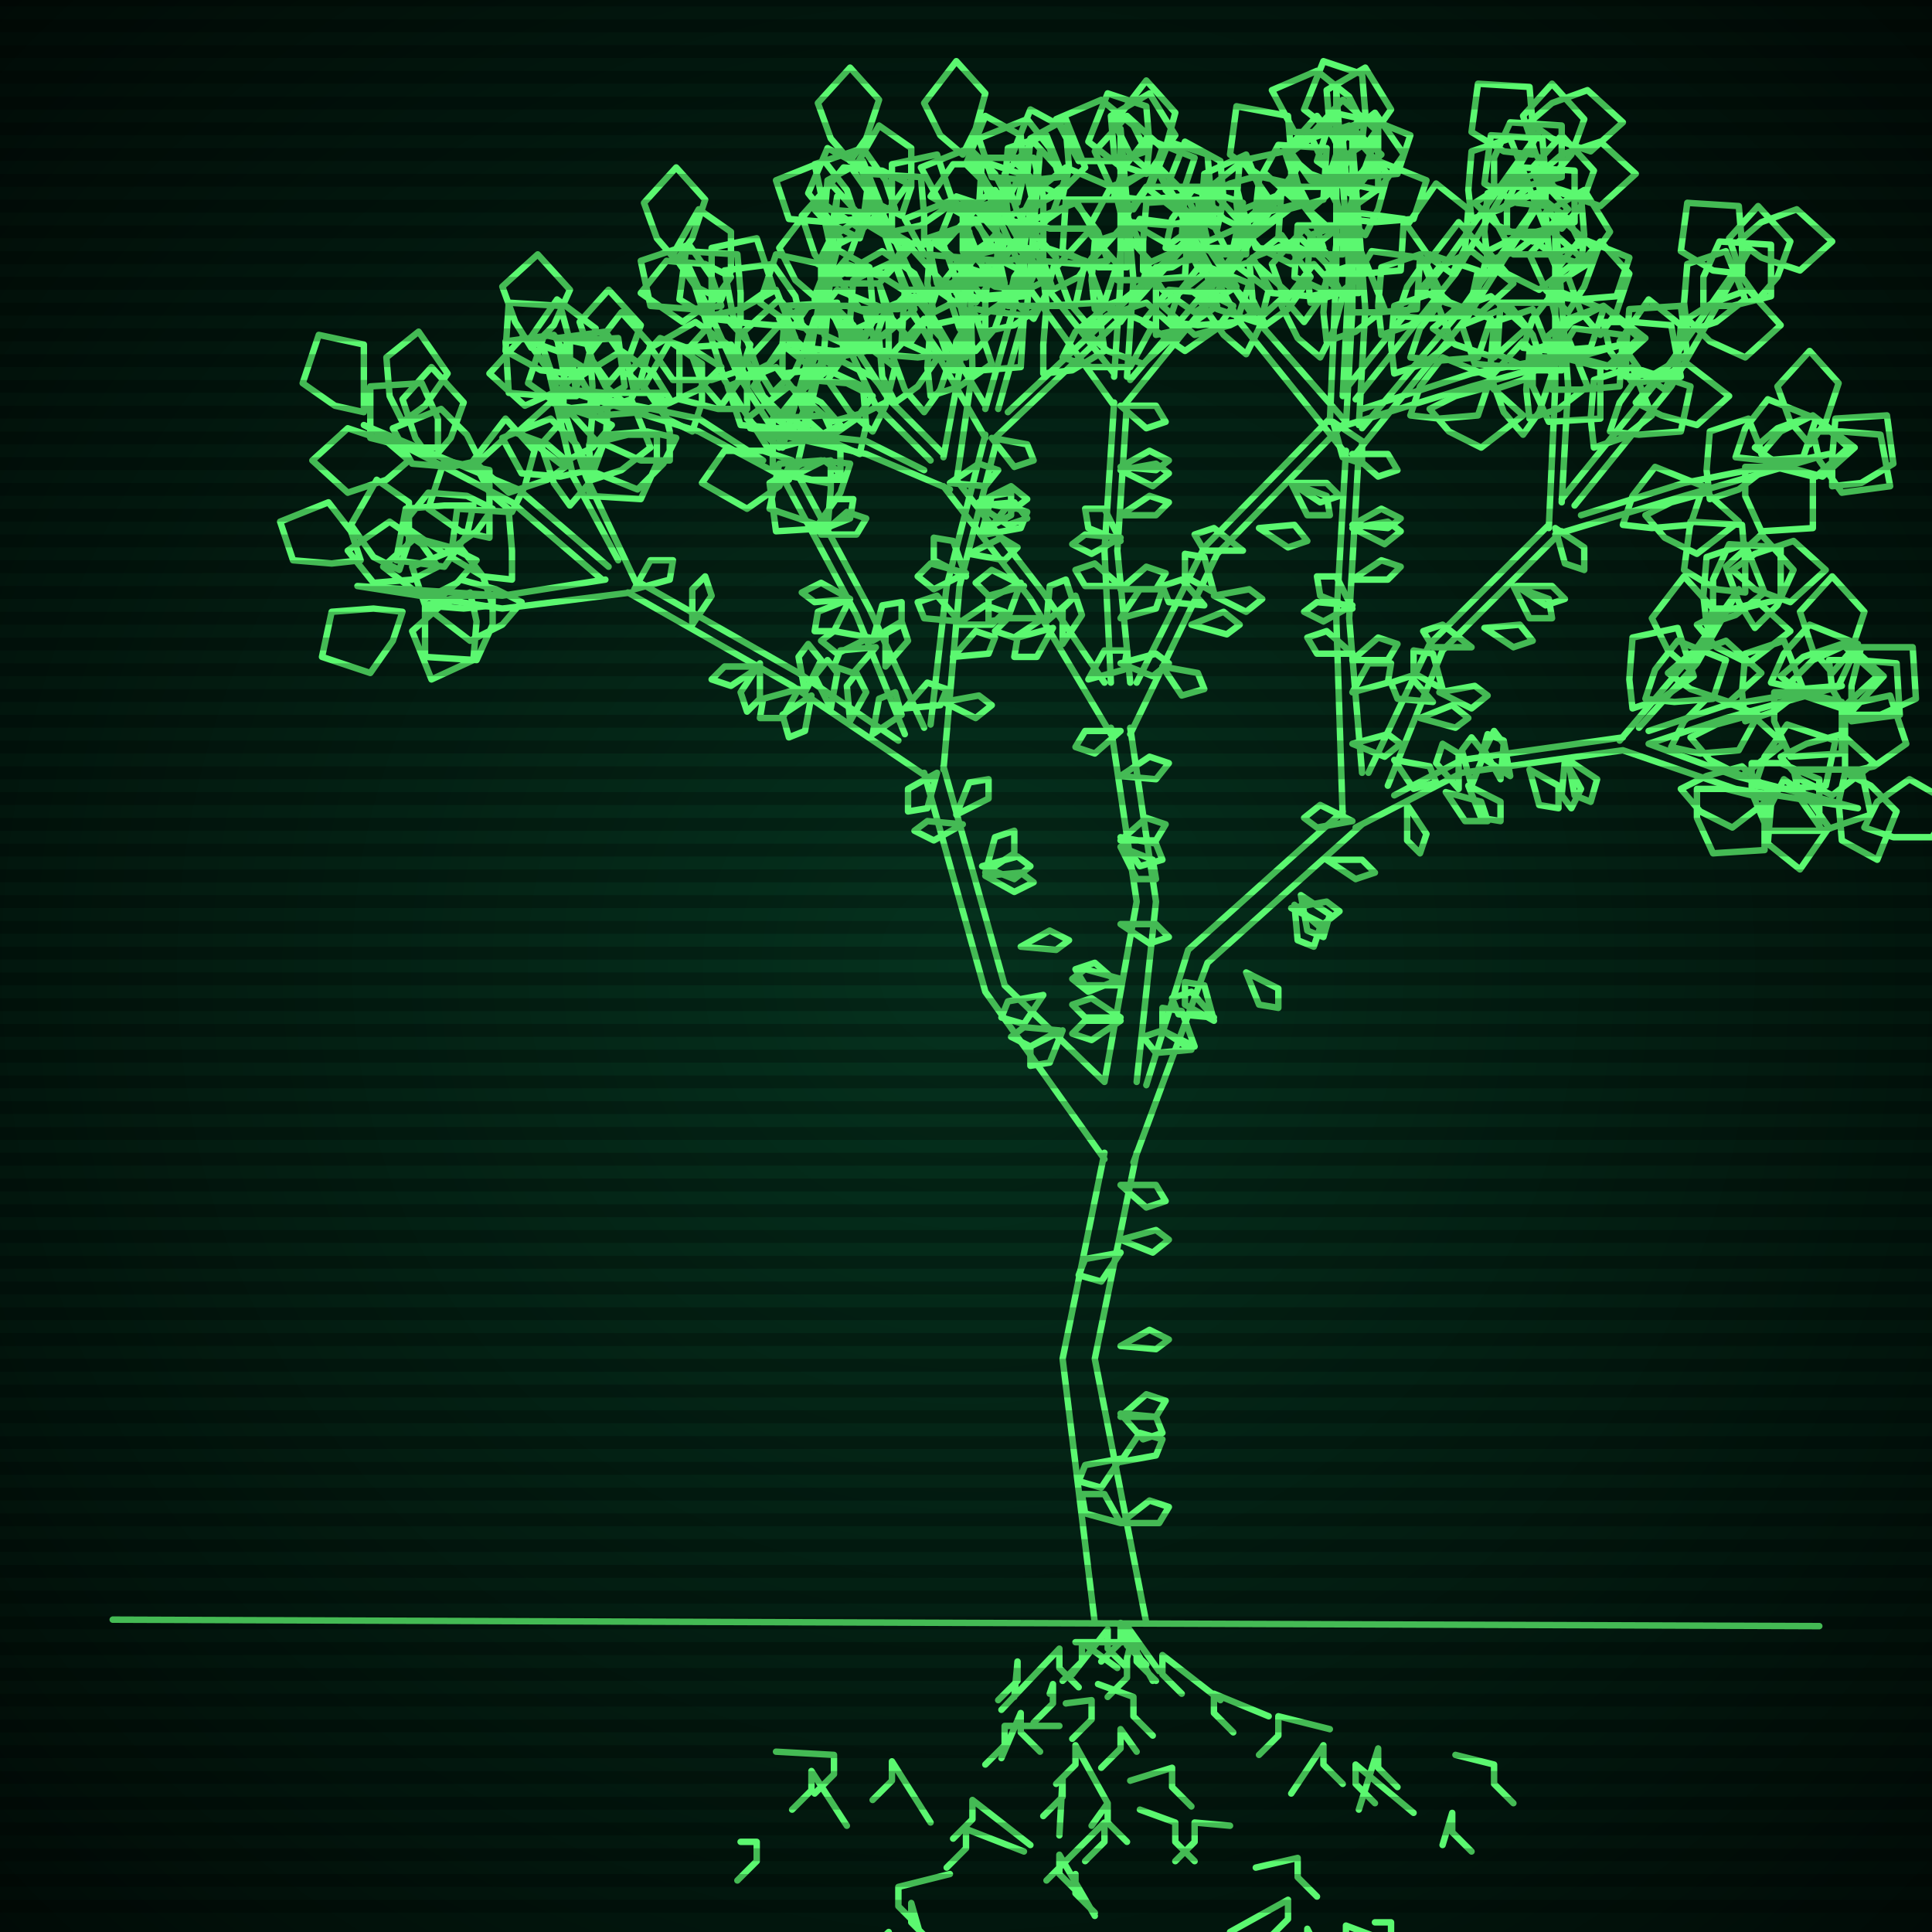 <svg xmlns="http://www.w3.org/2000/svg"
             width="600" height="600"
            >
    
            <style>
                @keyframes glow {0 % {opacity: 0.6;}
                3% {opacity: 0.9;} 30% {opacity: 0.6} 70% {opacity: 0.9}}
    
                .flicker {
                animation: glow 3s linear infinite alternate;
                animation-duration: 1.8s;
                animation-delay: 2.2s;
            }
    
    
            </style>
    
            <defs>
                <radialGradient id="screenGradient"
                                r="100%"
                >
                    <stop offset="0%" stop-color="#05321e"/>
                    <stop offset="90%" stop-color="black"/>
    
                </radialGradient>
            </defs>
    
            <rect
                fill="black"
                width="600" height="600"/>
    
            <rect
                className="flicker"
                fill="url(#screenGradient)"
                width="600" height="600"/>
    
    
            <path
                id="ground-path"
                className="flicker"
                style="fill: none;stroke: #5bf870;stroke-width:2px;stroke-linecap:round;stroke-linejoin:round;stroke-miterlimit:4;stroke-dasharray:none"
                d="M 35 503 L 565 505 "
            />
            <path
                id="branch-path"
                className="flicker"
                style="fill: none;stroke: #5bf870;stroke-width:2px;stroke-linecap:round;stroke-linejoin:round;stroke-miterlimit:4;stroke-dasharray:none"
                d="M 340 504 L 330 422 L 343 358 M 353 358 L 340 422 L 356 504 M 343 360 L 306 308 L 287 240 M 293 238 L 312 306 L 343 336 M 289 242 L 246 213 L 195 184 M 197 180 L 248 209 L 279 230 M 196 184 L 156 189 L 111 182 L 156 185 L 188 180 M 187 180 L 159 156 L 113 132 L 161 152 L 189 176 M 192 174 L 178 148 L 169 109 L 182 148 L 198 182 M 281 228 L 266 191 L 243 148 M 247 146 L 270 189 L 287 226 M 245 149 L 217 134 L 178 122 L 217 130 L 237 143 M 239 140 L 225 118 L 214 83 L 229 116 L 243 138 M 243 139 L 252 108 L 260 61 L 256 108 L 247 147 M 289 225 L 294 182 L 306 135 M 310 135 L 298 182 L 293 239 M 306 136 L 283 96 L 267 51 L 287 94 L 306 126 M 306 127 L 315 95 L 323 47 L 319 95 L 310 127 M 313 128 L 346 97 L 378 65 L 348 99 L 309 136 M 343 336 L 353 280 L 345 226 M 351 226 L 359 280 L 353 336 M 345 228 L 320 186 L 293 151 M 297 149 L 324 184 L 343 212 M 295 152 L 269 141 L 233 133 L 269 137 L 287 146 M 289 143 L 272 126 L 258 96 L 276 124 L 293 141 M 293 142 L 298 115 L 301 72 L 302 115 L 297 150 M 345 212 L 343 171 L 346 125 M 350 125 L 347 171 L 351 212 M 346 126 L 320 90 L 302 49 L 324 88 L 346 116 M 346 117 L 348 87 L 348 40 L 352 87 L 350 117 M 351 118 L 378 86 L 403 52 L 380 88 L 349 126 M 353 212 L 374 170 L 413 130 M 417 132 L 378 172 L 351 228 M 413 131 L 415 84 L 415 28 L 419 84 L 417 123 M 417 122 L 448 83 L 478 41 L 452 85 L 421 124 M 423 127 L 457 116 L 504 107 L 457 120 L 415 133 M 356 337 L 369 295 L 417 252 M 423 256 L 375 299 L 352 361 M 417 254 L 415 192 L 418 140 M 422 140 L 419 192 L 423 240 M 418 141 L 385 100 L 360 54 L 389 98 L 418 131 M 418 132 L 420 96 L 420 44 L 424 96 L 422 132 M 423 133 L 454 96 L 482 57 L 456 98 L 421 141 M 425 240 L 444 200 L 481 163 M 485 165 L 448 202 L 431 244 M 481 164 L 483 120 L 483 67 L 487 120 L 485 156 M 485 155 L 515 118 L 543 78 L 519 120 L 489 157 M 491 160 L 523 150 L 568 141 L 523 154 L 483 166 M 433 247 L 454 236 L 504 229 M 504 233 L 454 240 L 421 257 M 503 230 L 525 204 L 540 183 L 527 206 L 509 226 M 512 227 L 536 219 L 572 213 L 536 223 L 512 231 M 512 231 L 539 241 L 577 251 L 539 245 L 504 233 "
            />
            <path
                id="leaf-path"
                className="flicker"
                style="fill: none;stroke: #5bf870;stroke-width:2px;stroke-linecap:round;stroke-linejoin:round;stroke-miterlimit:4;stroke-dasharray:none"
                d="M 348 439 L 359 440 L 361 445 L 355 447 L 348 439 M 348 385 L 359 382 L 363 385 L 358 389 L 348 385 M 348 418 L 357 413 L 363 416 L 359 419 L 348 418 M 348 440 L 356 433 L 362 435 L 359 440 L 348 440 M 348 454 L 354 445 L 361 447 L 359 452 L 348 454 M 348 473 L 357 466 L 363 468 L 360 473 L 348 473 M 348 453 L 342 462 L 335 460 L 337 455 L 348 453 M 348 473 L 337 470 L 336 464 L 343 464 L 348 473 M 348 368 L 359 368 L 362 373 L 356 375 L 348 368 M 348 389 L 342 398 L 335 396 L 337 391 L 348 389 M 299 256 L 290 261 L 284 258 L 288 255 L 299 256 M 306 272 L 317 271 L 321 274 L 315 277 L 306 272 M 291 240 L 288 251 L 282 252 L 282 245 L 291 240 M 329 320 L 320 325 L 314 322 L 318 319 L 329 320 M 305 269 L 316 266 L 320 269 L 315 273 L 305 269 M 297 253 L 301 243 L 307 242 L 307 248 L 297 253 M 324 309 L 318 318 L 311 316 L 313 311 L 324 309 M 317 294 L 326 289 L 332 292 L 328 295 L 317 294 M 306 271 L 309 260 L 315 258 L 315 265 L 306 271 M 330 320 L 326 330 L 320 331 L 320 325 L 330 320 M 264 224 L 263 213 L 266 209 L 269 215 L 264 224 M 252 216 L 250 227 L 245 229 L 243 222 L 252 216 M 236 207 L 227 213 L 221 211 L 225 207 L 236 207 M 197 183 L 202 174 L 209 174 L 208 180 L 197 183 M 215 194 L 215 183 L 219 179 L 221 185 L 215 194 M 250 215 L 248 204 L 251 200 L 255 205 L 250 215 M 258 220 L 253 210 L 257 205 L 260 209 L 258 220 M 271 228 L 273 217 L 278 215 L 280 222 L 271 228 M 236 206 L 236 217 L 232 221 L 230 215 L 236 206 M 248 214 L 243 223 L 236 223 L 237 217 L 248 214 M 162 187 L 156 194 L 146 199 L 133 189 L 143 180 L 154 183 L 162 187 M 124 177 L 116 173 L 109 163 L 117 149 L 127 156 L 127 168 L 124 177 M 112 174 L 103 175 L 91 174 L 87 162 L 102 156 L 109 165 L 112 174 M 146 184 L 148 193 L 147 205 L 134 211 L 128 196 L 137 188 L 146 184 M 159 180 L 150 179 L 140 173 L 142 158 L 158 159 L 159 171 L 159 180 M 136 176 L 128 180 L 116 181 L 108 171 L 121 162 L 131 169 L 136 176 M 153 188 L 144 189 L 132 188 L 128 176 L 143 170 L 150 179 L 153 188 M 153 185 L 153 194 L 148 205 L 132 204 L 132 188 L 144 185 L 153 185 M 148 174 L 142 181 L 132 186 L 119 176 L 129 167 L 140 170 L 148 174 M 125 190 L 122 199 L 115 209 L 100 204 L 103 190 L 116 189 L 125 190 M 125 131 L 121 123 L 120 111 L 130 103 L 139 116 L 132 126 L 125 131 M 113 128 L 104 126 L 94 119 L 99 104 L 113 107 L 113 119 L 113 128 M 147 157 L 145 166 L 138 176 L 123 174 L 126 158 L 138 157 L 147 157 M 159 159 L 152 153 L 147 143 L 157 130 L 166 140 L 163 151 L 159 159 M 136 139 L 127 139 L 115 136 L 115 120 L 131 119 L 136 130 L 136 139 M 152 167 L 143 165 L 133 158 L 138 143 L 152 146 L 152 158 L 152 167 M 153 158 L 148 165 L 138 172 L 125 163 L 133 153 L 145 154 L 153 158 M 149 143 L 140 145 L 128 144 L 122 133 L 137 127 L 145 135 L 149 143 M 127 143 L 120 149 L 108 153 L 97 143 L 108 133 L 120 137 L 127 143 M 134 143 L 129 136 L 125 124 L 134 114 L 144 125 L 140 136 L 134 143 M 165 108 L 160 100 L 156 89 L 167 79 L 177 90 L 172 101 L 165 108 M 177 144 L 170 149 L 158 153 L 148 144 L 159 134 L 170 138 L 177 144 M 184 149 L 183 140 L 184 128 L 196 124 L 202 139 L 193 146 L 184 149 M 178 122 L 171 116 L 164 106 L 173 93 L 185 102 L 182 114 L 178 122 M 177 157 L 172 150 L 168 138 L 177 128 L 187 139 L 183 150 L 177 157 M 183 146 L 174 148 L 162 147 L 156 136 L 171 130 L 179 138 L 183 146 M 183 129 L 174 126 L 164 119 L 169 104 L 183 107 L 184 120 L 183 129 M 179 123 L 170 123 L 158 122 L 157 106 L 172 104 L 178 114 L 179 123 M 175 127 L 175 118 L 176 106 L 192 105 L 194 120 L 184 126 L 175 127 M 181 114 L 174 121 L 163 126 L 152 116 L 162 105 L 173 109 L 181 114 M 272 201 L 265 209 L 259 207 L 261 202 L 272 201 M 264 186 L 253 187 L 249 184 L 255 181 L 264 186 M 246 148 L 256 143 L 261 147 L 257 150 L 246 148 M 254 165 L 259 155 L 265 155 L 264 161 L 254 165 M 271 199 L 274 188 L 280 187 L 280 194 L 271 199 M 275 207 L 275 196 L 280 193 L 282 199 L 275 207 M 281 220 L 288 212 L 294 214 L 292 219 L 281 220 M 264 186 L 259 196 L 253 196 L 254 190 L 264 186 M 270 198 L 260 203 L 255 199 L 259 196 L 270 198 M 255 166 L 263 159 L 269 161 L 266 166 L 255 166 M 189 119 L 184 112 L 180 100 L 189 90 L 199 101 L 195 112 L 189 119 M 177 116 L 168 115 L 157 109 L 158 94 L 174 95 L 177 106 L 177 116 M 204 135 L 204 144 L 199 155 L 183 154 L 183 138 L 195 135 L 204 135 M 215 134 L 207 130 L 200 120 L 208 106 L 218 113 L 218 125 L 215 134 M 197 122 L 188 122 L 176 121 L 173 105 L 188 103 L 195 113 L 197 122 M 208 143 L 199 143 L 188 138 L 189 122 L 205 122 L 208 134 L 208 143 M 210 136 L 206 144 L 198 152 L 183 146 L 189 135 L 201 134 L 210 136 M 208 124 L 199 128 L 187 129 L 180 117 L 193 109 L 203 116 L 208 124 M 190 132 L 184 139 L 174 144 L 161 134 L 171 125 L 182 128 L 190 132 M 195 126 L 188 120 L 183 110 L 193 97 L 202 107 L 199 118 L 195 126 M 210 81 L 204 74 L 200 63 L 210 52 L 219 62 L 215 74 L 210 81 M 224 114 L 217 121 L 206 126 L 195 116 L 205 105 L 216 109 L 224 114 M 231 117 L 229 108 L 230 96 L 241 90 L 247 105 L 239 113 L 231 117 M 224 93 L 216 89 L 209 79 L 217 65 L 227 72 L 227 84 L 224 93 M 224 126 L 218 119 L 214 108 L 224 97 L 233 107 L 229 119 L 224 126 M 230 115 L 221 118 L 209 118 L 202 108 L 216 100 L 226 107 L 230 115 M 230 100 L 221 99 L 211 93 L 213 78 L 229 79 L 230 91 L 230 100 M 224 95 L 215 96 L 202 95 L 199 81 L 214 76 L 221 86 L 224 95 M 221 98 L 221 89 L 221 77 L 235 74 L 240 89 L 230 96 L 221 98 M 227 86 L 222 93 L 212 100 L 199 91 L 207 81 L 219 82 L 227 86 M 249 101 L 240 101 L 228 100 L 225 84 L 240 82 L 247 92 L 249 101 M 250 108 L 253 99 L 260 90 L 275 96 L 271 108 L 259 109 L 250 108 M 258 77 L 256 68 L 257 56 L 268 50 L 274 65 L 266 73 L 258 77 M 243 116 L 243 107 L 244 95 L 260 94 L 262 109 L 252 115 L 243 116 M 255 103 L 246 101 L 236 94 L 241 79 L 255 82 L 255 94 L 255 103 M 258 86 L 253 79 L 249 67 L 258 57 L 268 68 L 264 79 L 258 86 M 267 74 L 259 70 L 251 60 L 257 46 L 270 53 L 270 65 L 267 74 M 254 82 L 258 74 L 268 67 L 282 75 L 275 85 L 263 85 L 254 82 M 266 68 L 257 69 L 245 68 L 241 56 L 256 50 L 263 59 L 266 68 M 240 122 L 235 114 L 231 103 L 242 93 L 252 104 L 247 115 L 240 122 M 300 179 L 290 174 L 290 167 L 296 168 L 300 179 M 308 136 L 319 138 L 321 143 L 315 145 L 308 136 M 304 156 L 314 151 L 319 155 L 315 158 L 304 156 M 297 194 L 306 188 L 312 190 L 308 194 L 297 194 M 296 204 L 303 196 L 309 198 L 307 203 L 296 204 M 293 218 L 304 216 L 308 219 L 303 223 L 293 218 M 300 178 L 290 183 L 285 179 L 289 175 L 300 178 M 298 193 L 287 192 L 285 187 L 291 185 L 298 193 M 304 157 L 315 156 L 319 161 L 313 163 L 304 157 M 301 172 L 311 167 L 316 170 L 312 174 L 301 172 M 264 50 L 258 43 L 254 32 L 264 21 L 273 31 L 269 43 L 264 50 M 282 91 L 275 98 L 264 103 L 253 93 L 263 82 L 274 86 L 282 91 M 290 97 L 288 88 L 289 76 L 300 70 L 306 85 L 298 93 L 290 97 M 280 67 L 272 63 L 265 53 L 273 39 L 283 46 L 283 58 L 280 67 M 283 106 L 277 99 L 273 88 L 283 77 L 292 87 L 288 99 L 283 106 M 288 93 L 279 96 L 267 96 L 260 86 L 274 78 L 284 85 L 288 93 M 287 76 L 278 75 L 268 69 L 270 54 L 286 55 L 287 67 L 287 76 M 278 65 L 269 66 L 256 65 L 253 51 L 268 46 L 275 56 L 278 65 M 277 72 L 277 63 L 277 51 L 291 48 L 296 63 L 286 70 L 277 72 M 282 57 L 277 64 L 267 71 L 254 62 L 262 52 L 274 53 L 282 57 M 312 88 L 303 88 L 291 88 L 288 74 L 303 69 L 310 79 L 312 88 M 313 95 L 315 86 L 322 76 L 337 81 L 334 95 L 322 95 L 313 95 M 321 64 L 319 55 L 320 43 L 331 37 L 337 52 L 329 60 L 321 64 M 306 103 L 306 94 L 307 82 L 323 79 L 325 94 L 315 101 L 306 103 M 318 90 L 309 89 L 299 83 L 301 68 L 317 69 L 318 81 L 318 90 M 321 73 L 316 66 L 312 54 L 321 44 L 331 55 L 327 66 L 321 73 M 330 61 L 322 57 L 314 49 L 320 34 L 331 40 L 332 52 L 330 61 M 317 68 L 321 60 L 331 52 L 345 58 L 338 71 L 326 71 L 317 68 M 329 55 L 320 56 L 308 55 L 304 43 L 319 37 L 326 46 L 329 55 M 303 109 L 298 102 L 294 90 L 303 80 L 313 91 L 309 102 L 303 109 M 337 103 L 344 98 L 356 94 L 366 103 L 355 113 L 344 109 L 337 103 M 362 77 L 364 68 L 371 58 L 386 63 L 383 77 L 371 77 L 362 77 M 330 111 L 334 103 L 344 95 L 358 101 L 351 114 L 339 114 L 330 111 M 348 100 L 342 93 L 338 82 L 348 71 L 357 81 L 353 93 L 348 100 M 355 84 L 355 75 L 356 63 L 372 62 L 374 77 L 364 83 L 355 84 M 381 78 L 377 70 L 376 58 L 386 50 L 395 63 L 388 73 L 381 78 M 356 82 L 365 78 L 377 77 L 384 89 L 371 97 L 361 90 L 356 82 M 375 69 L 366 66 L 357 59 L 363 44 L 375 48 L 376 60 L 375 69 M 324 116 L 324 107 L 325 95 L 341 94 L 343 109 L 333 115 L 324 116 M 374 61 L 382 57 L 393 54 L 403 63 L 390 73 L 380 68 L 374 61 M 348 263 L 358 267 L 359 273 L 353 273 L 348 263 M 348 227 L 340 234 L 334 232 L 337 227 L 348 227 M 348 316 L 337 316 L 333 312 L 339 310 L 348 316 M 348 260 L 359 262 L 361 267 L 354 269 L 348 260 M 348 241 L 357 235 L 363 237 L 359 242 L 348 241 M 348 304 L 338 308 L 333 304 L 337 301 L 348 304 M 348 287 L 359 287 L 363 291 L 357 293 L 348 287 M 348 261 L 356 254 L 362 256 L 359 261 L 348 261 M 348 317 L 339 323 L 333 321 L 337 317 L 348 317 M 348 306 L 337 306 L 334 301 L 340 299 L 348 306 M 327 195 L 322 204 L 315 204 L 316 198 L 327 195 M 318 182 L 307 185 L 303 181 L 308 177 L 318 182 M 295 150 L 304 144 L 310 146 L 306 151 L 295 150 M 305 165 L 308 154 L 314 153 L 314 160 L 305 165 M 325 193 L 326 182 L 331 180 L 333 186 L 325 193 M 330 200 L 330 189 L 334 185 L 336 191 L 330 200 M 338 211 L 343 202 L 350 202 L 349 208 L 338 211 M 317 181 L 313 192 L 307 193 L 307 186 L 317 181 M 324 192 L 315 198 L 309 196 L 313 192 L 324 192 M 306 166 L 313 157 L 319 159 L 317 164 L 306 166 M 244 130 L 237 123 L 232 112 L 242 101 L 253 111 L 249 122 L 244 130 M 232 127 L 223 127 L 211 124 L 211 108 L 227 107 L 232 118 L 232 127 M 258 143 L 258 152 L 257 164 L 241 165 L 239 150 L 249 144 L 258 143 M 267 141 L 258 137 L 249 129 L 255 114 L 268 120 L 269 132 L 267 141 M 251 132 L 242 133 L 230 132 L 226 120 L 241 114 L 248 123 L 251 132 M 261 149 L 252 149 L 240 146 L 240 130 L 256 129 L 261 140 L 261 149 M 264 144 L 261 153 L 254 163 L 239 158 L 242 144 L 255 143 L 264 144 M 261 132 L 253 136 L 242 139 L 232 130 L 245 120 L 255 125 L 261 132 M 246 143 L 242 151 L 232 158 L 218 150 L 225 140 L 237 140 L 246 143 M 248 135 L 241 130 L 234 120 L 243 107 L 253 115 L 252 127 L 248 135 M 254 93 L 247 87 L 242 77 L 252 64 L 261 74 L 258 85 L 254 93 M 271 123 L 266 130 L 256 137 L 243 128 L 251 118 L 263 119 L 271 123 M 278 125 L 274 117 L 273 105 L 283 97 L 292 110 L 285 120 L 278 125 M 269 104 L 261 100 L 253 92 L 259 77 L 270 83 L 271 95 L 269 104 M 271 134 L 264 128 L 257 118 L 266 105 L 278 114 L 275 126 L 271 134 M 277 124 L 269 128 L 258 131 L 248 122 L 261 112 L 271 117 L 277 124 M 276 109 L 267 109 L 256 104 L 257 88 L 273 88 L 276 100 L 276 109 M 269 109 L 260 111 L 248 110 L 242 99 L 257 93 L 265 101 L 269 109 M 266 108 L 264 99 L 265 87 L 278 81 L 284 96 L 275 104 L 266 108 M 272 98 L 268 106 L 258 113 L 244 105 L 251 95 L 263 95 L 272 98 M 294 110 L 285 111 L 273 110 L 269 98 L 284 92 L 291 101 L 294 110 M 296 115 L 297 106 L 303 96 L 318 98 L 317 114 L 305 115 L 296 115 M 302 87 L 299 78 L 299 66 L 309 59 L 317 73 L 310 83 L 302 87 M 289 123 L 288 114 L 289 101 L 303 98 L 308 113 L 298 120 L 289 123 M 300 111 L 291 111 L 280 106 L 281 90 L 297 90 L 300 102 L 300 111 M 303 94 L 297 87 L 293 76 L 303 65 L 312 75 L 308 87 L 303 94 M 309 86 L 300 83 L 291 76 L 297 61 L 309 65 L 310 77 L 309 86 M 297 91 L 301 82 L 309 73 L 324 79 L 318 92 L 306 93 L 297 91 M 308 78 L 299 80 L 287 79 L 281 68 L 296 62 L 304 70 L 308 78 M 287 128 L 281 121 L 277 110 L 287 99 L 296 109 L 292 121 L 287 128 M 348 168 L 338 164 L 337 158 L 343 158 L 348 168 M 348 126 L 359 126 L 362 131 L 356 133 L 348 126 M 348 145 L 357 140 L 363 143 L 359 146 L 348 145 M 348 183 L 356 176 L 362 178 L 359 183 L 348 183 M 348 192 L 354 183 L 361 183 L 359 189 L 348 192 M 348 206 L 359 203 L 363 206 L 358 210 L 348 206 M 348 167 L 339 172 L 333 169 L 337 166 L 348 167 M 348 182 L 337 182 L 334 177 L 340 175 L 348 182 M 348 146 L 359 144 L 363 147 L 358 151 L 348 146 M 348 160 L 357 154 L 363 156 L 359 160 L 348 160 M 299 48 L 292 42 L 287 32 L 297 19 L 306 29 L 303 40 L 299 48 M 319 85 L 314 92 L 304 99 L 291 90 L 299 80 L 311 81 L 319 85 M 327 90 L 324 81 L 324 69 L 334 62 L 342 76 L 335 86 L 327 90 M 316 63 L 308 59 L 300 51 L 306 36 L 317 42 L 318 54 L 316 63 M 321 99 L 314 93 L 309 83 L 319 70 L 328 80 L 325 91 L 321 99 M 325 87 L 317 91 L 305 92 L 297 82 L 310 73 L 320 80 L 325 87 M 324 70 L 315 70 L 304 65 L 305 49 L 321 49 L 324 61 L 324 70 M 313 62 L 304 64 L 292 63 L 286 52 L 301 46 L 309 54 L 313 62 M 313 67 L 312 58 L 313 46 L 325 42 L 331 57 L 322 64 L 313 67 M 317 54 L 313 62 L 303 69 L 289 61 L 296 51 L 308 51 L 317 54 M 344 81 L 335 82 L 323 81 L 319 69 L 334 63 L 341 72 L 344 81 M 347 87 L 348 78 L 354 68 L 369 70 L 368 86 L 356 87 L 347 87 M 350 57 L 346 48 L 345 36 L 357 29 L 365 42 L 358 52 L 350 57 M 340 96 L 339 87 L 340 75 L 352 71 L 358 86 L 349 93 L 340 96 M 350 83 L 341 83 L 330 78 L 331 62 L 347 62 L 350 74 L 350 83 M 352 65 L 345 58 L 340 47 L 350 36 L 361 46 L 357 57 L 352 65 M 356 54 L 347 51 L 338 44 L 344 29 L 356 33 L 357 45 L 356 54 M 346 61 L 349 52 L 356 43 L 371 49 L 367 61 L 355 62 L 346 61 M 356 47 L 347 50 L 335 50 L 328 37 L 342 31 L 352 39 L 356 47 M 338 101 L 332 94 L 328 83 L 338 72 L 347 82 L 343 94 L 338 101 M 371 91 L 378 85 L 389 81 L 400 91 L 390 100 L 378 96 L 371 91 M 390 65 L 391 56 L 397 45 L 412 46 L 411 62 L 400 65 L 390 65 M 363 100 L 366 91 L 373 82 L 388 88 L 384 100 L 372 101 L 363 100 M 379 89 L 372 83 L 367 73 L 377 60 L 386 70 L 383 81 L 379 89 M 385 72 L 384 63 L 385 50 L 399 47 L 404 62 L 394 69 L 385 72 M 407 65 L 403 57 L 400 46 L 409 36 L 419 49 L 414 59 L 407 65 M 385 70 L 393 66 L 404 63 L 414 72 L 401 82 L 391 77 L 385 70 M 401 57 L 392 55 L 382 48 L 384 33 L 400 36 L 401 48 L 401 57 M 359 104 L 359 95 L 359 83 L 373 80 L 378 95 L 368 102 L 359 104 M 400 48 L 407 43 L 419 39 L 429 48 L 418 58 L 407 54 L 400 48 M 414 131 L 423 137 L 423 144 L 417 142 L 414 131 M 401 150 L 412 150 L 416 154 L 410 156 L 401 150 M 377 185 L 388 183 L 392 186 L 387 190 L 377 185 M 370 194 L 380 190 L 385 194 L 381 197 L 370 194 M 361 207 L 372 209 L 374 214 L 367 216 L 361 207 M 386 171 L 374 171 L 371 166 L 377 164 L 386 171 M 377 184 L 368 179 L 368 172 L 374 173 L 377 184 M 401 150 L 412 154 L 413 160 L 406 160 L 401 150 M 391 164 L 402 163 L 406 168 L 400 170 L 391 164 M 374 188 L 363 187 L 361 182 L 367 180 L 374 188 M 411 77 L 402 78 L 390 77 L 386 65 L 401 59 L 408 68 L 411 77 M 414 85 L 415 76 L 421 66 L 436 68 L 435 84 L 423 85 L 414 85 M 417 49 L 413 40 L 412 28 L 424 21 L 432 34 L 425 44 L 417 49 M 407 94 L 406 85 L 407 73 L 419 69 L 425 84 L 416 91 L 407 94 M 417 79 L 408 79 L 397 74 L 398 58 L 414 58 L 417 70 L 417 79 M 419 60 L 412 53 L 407 42 L 417 31 L 428 41 L 424 52 L 419 60 M 423 44 L 414 41 L 405 34 L 411 19 L 423 23 L 424 35 L 423 44 M 413 54 L 416 45 L 423 36 L 438 42 L 434 54 L 422 55 L 413 54 M 423 38 L 414 41 L 402 41 L 395 28 L 409 22 L 419 30 L 423 38 M 405 100 L 399 93 L 395 82 L 405 71 L 414 81 L 410 93 L 405 100 M 441 90 L 447 83 L 457 78 L 470 88 L 460 97 L 449 94 L 441 90 M 464 58 L 464 49 L 469 38 L 485 39 L 485 55 L 473 58 L 464 58 M 434 98 L 437 89 L 444 79 L 459 84 L 456 98 L 443 99 L 434 98 M 451 85 L 444 80 L 437 70 L 446 57 L 456 65 L 455 77 L 451 85 M 457 68 L 456 59 L 457 47 L 469 43 L 475 58 L 466 65 L 457 68 M 482 55 L 477 48 L 473 36 L 482 26 L 492 37 L 488 48 L 482 55 M 458 63 L 466 58 L 477 54 L 487 65 L 476 75 L 465 70 L 458 63 M 476 48 L 467 47 L 457 41 L 459 26 L 475 27 L 476 39 L 476 48 M 429 104 L 428 95 L 429 83 L 441 79 L 447 94 L 438 101 L 429 104 M 475 38 L 482 32 L 493 28 L 504 38 L 494 47 L 482 43 L 475 38 M 482 107 L 488 100 L 498 95 L 511 105 L 501 114 L 490 111 L 482 107 M 444 127 L 452 123 L 463 120 L 473 129 L 460 139 L 450 134 L 444 127 M 464 121 L 463 112 L 464 100 L 476 96 L 482 111 L 473 118 L 464 121 M 473 108 L 476 99 L 483 90 L 498 96 L 494 108 L 482 109 L 473 108 M 505 117 L 505 108 L 506 96 L 522 95 L 524 110 L 514 116 L 505 117 M 476 111 L 485 111 L 497 114 L 497 130 L 481 131 L 476 120 L 476 111 M 497 104 L 491 97 L 487 86 L 497 75 L 506 85 L 502 97 L 497 104 M 438 129 L 441 120 L 448 111 L 463 117 L 459 129 L 447 130 L 438 129 M 498 100 L 507 100 L 519 101 L 522 117 L 507 119 L 500 109 L 498 100 M 480 105 L 487 99 L 498 95 L 509 105 L 499 114 L 487 110 L 480 105 M 420 255 L 409 257 L 405 254 L 410 250 L 420 255 M 371 325 L 361 320 L 361 313 L 367 314 L 371 325 M 402 281 L 410 288 L 408 294 L 403 292 L 402 281 M 412 267 L 423 267 L 427 271 L 421 273 L 412 267 M 377 316 L 366 315 L 364 310 L 370 308 L 377 316 M 387 302 L 397 307 L 397 313 L 391 312 L 387 302 M 401 282 L 412 280 L 416 283 L 411 287 L 401 282 M 370 326 L 359 327 L 355 322 L 361 320 L 370 326 M 377 317 L 368 312 L 368 305 L 374 306 L 377 317 M 404 278 L 413 284 L 411 291 L 406 289 L 404 278 M 420 189 L 410 185 L 409 179 L 415 179 L 420 189 M 420 141 L 431 141 L 434 146 L 428 148 L 420 141 M 420 163 L 429 158 L 435 161 L 431 164 L 420 163 M 420 205 L 428 198 L 434 200 L 431 205 L 420 205 M 420 215 L 425 206 L 432 206 L 431 212 L 420 215 M 420 231 L 431 228 L 435 231 L 430 235 L 420 231 M 420 188 L 411 193 L 405 190 L 409 187 L 420 188 M 420 203 L 409 203 L 406 198 L 412 196 L 420 203 M 420 164 L 431 162 L 435 165 L 430 169 L 420 164 M 420 180 L 429 174 L 435 176 L 431 180 L 420 180 M 358 54 L 351 48 L 346 38 L 356 25 L 365 35 L 362 46 L 358 54 M 383 95 L 378 102 L 368 109 L 355 100 L 363 90 L 375 91 L 383 95 M 393 101 L 389 93 L 388 81 L 398 73 L 407 86 L 400 96 L 393 101 M 378 71 L 370 67 L 362 59 L 368 44 L 379 50 L 380 62 L 378 71 M 387 110 L 380 104 L 373 94 L 382 81 L 394 90 L 391 102 L 387 110 M 390 97 L 382 101 L 371 104 L 361 95 L 374 85 L 384 90 L 390 97 M 387 79 L 378 79 L 367 74 L 368 58 L 384 58 L 387 70 L 387 79 M 372 68 L 363 70 L 351 69 L 345 58 L 360 52 L 368 60 L 372 68 M 375 75 L 373 66 L 374 54 L 387 48 L 393 63 L 384 71 L 375 75 M 377 61 L 373 69 L 363 76 L 349 68 L 356 58 L 368 58 L 377 61 M 416 90 L 407 92 L 395 91 L 389 80 L 404 74 L 412 82 L 416 90 M 419 97 L 420 88 L 426 78 L 441 80 L 440 96 L 428 97 L 419 97 M 422 63 L 418 55 L 417 43 L 427 35 L 436 48 L 429 58 L 422 63 M 412 106 L 411 97 L 412 85 L 424 81 L 430 96 L 421 103 L 412 106 M 422 91 L 413 91 L 402 86 L 403 70 L 419 70 L 422 82 L 422 91 M 424 73 L 417 67 L 412 57 L 422 44 L 431 54 L 428 65 L 424 73 M 428 59 L 419 57 L 409 50 L 414 35 L 428 38 L 428 50 L 428 59 M 418 68 L 421 59 L 428 50 L 443 56 L 439 68 L 427 69 L 418 68 M 428 53 L 419 56 L 407 56 L 400 46 L 414 38 L 424 45 L 428 53 M 410 111 L 403 105 L 398 95 L 408 82 L 417 92 L 414 103 L 410 111 M 445 102 L 452 96 L 463 92 L 474 102 L 464 111 L 452 107 L 445 102 M 468 72 L 468 63 L 473 52 L 489 53 L 489 69 L 477 72 L 468 72 M 438 111 L 441 102 L 448 93 L 463 99 L 459 111 L 447 112 L 438 111 M 455 98 L 448 92 L 443 82 L 453 69 L 462 79 L 459 90 L 455 98 M 462 81 L 461 72 L 462 60 L 474 56 L 480 71 L 471 78 L 462 81 M 485 71 L 480 64 L 476 52 L 485 42 L 495 53 L 491 64 L 485 71 M 462 78 L 470 74 L 481 71 L 491 80 L 478 90 L 468 85 L 462 78 M 480 64 L 471 63 L 461 57 L 463 42 L 479 43 L 480 55 L 480 64 M 433 116 L 432 107 L 433 95 L 445 91 L 451 106 L 442 113 L 433 116 M 478 54 L 485 48 L 497 44 L 508 54 L 497 64 L 485 60 L 478 54 M 483 164 L 492 170 L 492 177 L 486 175 L 483 164 M 471 182 L 482 182 L 486 186 L 480 188 L 471 182 M 447 215 L 458 213 L 462 216 L 457 220 L 447 215 M 441 223 L 451 219 L 456 223 L 452 226 L 441 223 M 433 236 L 444 238 L 446 243 L 439 245 L 433 236 M 457 201 L 445 201 L 442 196 L 448 194 L 457 201 M 448 214 L 439 209 L 439 202 L 445 203 L 448 214 M 470 182 L 481 186 L 482 192 L 475 192 L 470 182 M 461 195 L 472 194 L 476 199 L 470 201 L 461 195 M 445 218 L 434 217 L 432 212 L 438 210 L 445 218 M 479 113 L 470 114 L 458 113 L 454 101 L 469 95 L 476 104 L 479 113 M 482 121 L 483 112 L 489 102 L 504 104 L 503 120 L 491 121 L 482 121 M 485 87 L 481 78 L 480 66 L 492 59 L 500 72 L 493 82 L 485 87 M 475 130 L 474 121 L 475 109 L 487 105 L 493 120 L 484 127 L 475 130 M 485 115 L 476 115 L 465 110 L 466 94 L 482 94 L 485 106 L 485 115 M 487 97 L 480 90 L 475 79 L 485 68 L 496 78 L 492 89 L 487 97 M 491 82 L 482 79 L 473 72 L 479 57 L 491 61 L 492 73 L 491 82 M 481 92 L 484 83 L 491 74 L 506 80 L 502 92 L 490 93 L 481 92 M 491 76 L 482 79 L 470 79 L 463 66 L 477 60 L 487 68 L 491 76 M 473 135 L 467 128 L 463 117 L 473 106 L 482 116 L 478 128 L 473 135 M 508 125 L 514 118 L 524 113 L 537 123 L 527 132 L 516 129 L 508 125 M 529 95 L 529 86 L 534 75 L 550 76 L 550 92 L 538 95 L 529 95 M 500 134 L 503 125 L 510 115 L 525 120 L 522 134 L 509 135 L 500 134 M 517 121 L 510 116 L 503 106 L 512 93 L 522 101 L 521 113 L 517 121 M 524 103 L 523 94 L 524 82 L 536 78 L 542 93 L 533 100 L 524 103 M 546 93 L 541 86 L 537 74 L 546 64 L 556 75 L 552 86 L 546 93 M 524 99 L 532 94 L 543 90 L 553 101 L 542 111 L 531 106 L 524 99 M 541 85 L 532 84 L 522 78 L 524 63 L 540 64 L 541 76 L 541 85 M 495 139 L 494 130 L 495 118 L 507 114 L 513 129 L 504 136 L 495 139 M 540 75 L 547 69 L 558 65 L 569 75 L 559 84 L 547 80 L 540 75 M 547 141 L 553 134 L 563 129 L 576 139 L 566 148 L 555 145 L 547 141 M 511 160 L 519 156 L 530 153 L 540 162 L 527 172 L 517 167 L 511 160 M 531 155 L 530 146 L 531 134 L 543 130 L 549 145 L 540 152 L 531 155 M 539 142 L 542 133 L 549 124 L 564 130 L 560 142 L 548 143 L 539 142 M 569 151 L 569 142 L 570 130 L 586 129 L 588 144 L 578 150 L 569 151 M 542 145 L 551 145 L 563 148 L 563 164 L 547 165 L 542 154 L 542 145 M 562 138 L 556 131 L 552 120 L 562 109 L 571 119 L 567 131 L 562 138 M 504 163 L 507 154 L 514 145 L 529 151 L 525 163 L 513 164 L 504 163 M 563 134 L 572 134 L 584 135 L 587 151 L 572 153 L 565 143 L 563 134 M 545 139 L 552 133 L 563 129 L 574 139 L 564 148 L 552 144 L 545 139 M 487 236 L 496 242 L 494 249 L 489 247 L 487 236 M 456 244 L 466 249 L 466 255 L 460 254 L 456 244 M 449 246 L 460 249 L 462 255 L 455 255 L 449 246 M 437 250 L 443 259 L 441 265 L 437 261 L 437 250 M 469 241 L 460 235 L 462 228 L 467 230 L 469 241 M 457 244 L 454 233 L 457 229 L 461 234 L 457 244 M 486 236 L 491 245 L 488 251 L 485 247 L 486 236 M 475 239 L 484 244 L 484 251 L 478 250 L 475 239 M 453 245 L 446 237 L 448 231 L 453 234 L 453 245 M 466 242 L 461 233 L 464 227 L 467 231 L 466 242 M 518 209 L 525 203 L 536 199 L 547 209 L 537 218 L 525 214 L 518 209 M 532 189 L 532 180 L 537 169 L 553 170 L 553 186 L 541 189 L 532 189 M 511 217 L 514 208 L 521 199 L 536 205 L 532 217 L 520 218 L 511 217 M 525 208 L 518 202 L 513 192 L 523 179 L 532 189 L 529 200 L 525 208 M 530 194 L 529 185 L 530 173 L 542 169 L 548 184 L 539 191 L 530 194 M 545 195 L 540 187 L 536 176 L 547 166 L 557 177 L 552 188 L 545 195 M 527 194 L 535 190 L 546 187 L 556 196 L 543 206 L 533 201 L 527 194 M 542 184 L 533 183 L 523 177 L 525 162 L 541 163 L 542 175 L 542 184 M 507 220 L 506 211 L 507 198 L 521 195 L 526 210 L 516 217 L 507 220 M 538 177 L 545 172 L 557 168 L 567 177 L 556 187 L 545 183 L 538 177 M 556 212 L 563 205 L 574 200 L 585 210 L 575 221 L 564 217 L 556 212 M 525 229 L 533 225 L 544 222 L 554 231 L 541 241 L 531 236 L 525 229 M 542 224 L 541 215 L 542 203 L 554 199 L 560 214 L 551 221 L 542 224 M 550 212 L 554 203 L 562 194 L 577 200 L 571 213 L 559 214 L 550 212 M 575 222 L 575 213 L 578 201 L 594 201 L 595 217 L 584 222 L 575 222 M 551 215 L 560 215 L 572 218 L 572 234 L 556 235 L 551 224 L 551 215 M 569 209 L 563 202 L 559 190 L 569 179 L 579 190 L 575 202 L 569 209 M 519 232 L 523 224 L 531 216 L 546 222 L 540 233 L 528 234 L 519 232 M 568 205 L 577 205 L 589 206 L 590 222 L 575 224 L 569 214 L 568 205 M 553 210 L 560 204 L 572 200 L 583 210 L 572 220 L 560 216 L 553 210 M 527 245 L 536 245 L 548 248 L 548 264 L 532 265 L 527 254 L 527 245 M 545 244 L 548 235 L 555 225 L 570 230 L 567 244 L 554 245 L 545 244 M 553 235 L 561 231 L 572 228 L 582 237 L 569 247 L 559 242 L 553 235 M 579 257 L 583 249 L 593 242 L 607 250 L 600 260 L 588 260 L 579 257 M 554 242 L 561 247 L 568 257 L 559 270 L 549 262 L 550 250 L 554 242 M 573 240 L 573 231 L 573 219 L 587 216 L 592 231 L 582 238 L 573 240 M 522 245 L 530 241 L 541 238 L 551 247 L 538 257 L 528 252 L 522 245 M 573 240 L 581 244 L 589 252 L 583 267 L 572 261 L 571 249 L 573 240 M 557 239 L 566 239 L 578 239 L 581 253 L 566 258 L 559 248 L 557 239 M 544 237 L 553 237 L 565 242 L 565 258 L 549 258 L 544 246 L 544 237 "
            />
            <path
                id="root-path"
                className="flicker"
                style="fill: none;stroke: #5bf870;stroke-width:2px;stroke-linecap:round;stroke-linejoin:round;stroke-miterlimit:4;stroke-dasharray:none"
                d="M 358 522 L 348 504 L 348 510 L 342 516 M 360 519 L 350 505 L 350 511 L 356 517 M 333 520 L 344 506 L 344 512 L 350 518 M 334 510 L 353 510 L 353 516 L 359 522 M 351 511 L 350 515 L 350 521 L 344 527 M 347 518 L 336 510 L 336 516 L 330 522 M 379 528 L 361 514 L 361 520 L 367 526 M 311 531 L 329 512 L 329 518 L 335 524 M 341 523 L 352 527 L 352 533 L 358 539 M 331 529 L 339 528 L 339 534 L 333 540 M 326 526 L 327 523 L 327 529 L 321 535 M 353 544 L 348 537 L 348 543 L 342 549 M 315 527 L 316 516 L 316 522 L 310 528 M 394 533 L 377 526 L 377 532 L 383 538 M 344 560 L 334 542 L 334 548 L 328 554 M 311 546 L 317 532 L 317 538 L 323 544 M 351 553 L 364 549 L 364 555 L 370 561 M 329 536 L 312 536 L 312 542 L 306 548 M 329 570 L 330 552 L 330 558 L 324 564 M 339 567 L 344 560 L 344 566 L 350 572 M 413 537 L 397 533 L 397 539 L 391 545 M 325 584 L 343 566 L 343 572 L 337 578 M 354 562 L 365 566 L 365 572 L 371 578 M 382 567 L 371 566 L 371 572 L 365 578 M 320 573 L 302 559 L 302 565 L 296 571 M 340 595 L 329 576 L 329 582 L 335 588 M 401 557 L 411 542 L 411 548 L 417 554 M 334 583 L 334 582 L 334 588 L 340 594 M 318 575 L 300 568 L 300 574 L 294 580 M 289 566 L 277 547 L 277 553 L 271 559 M 439 563 L 421 548 L 421 554 L 427 560 M 422 562 L 428 543 L 428 549 L 434 555 M 390 580 L 403 577 L 403 583 L 409 589 M 241 544 L 259 545 L 259 551 L 253 557 M 352 601 L 348 605 L 348 611 L 342 617 M 382 600 L 400 590 L 400 596 L 394 602 M 295 582 L 279 586 L 279 592 L 285 598 M 263 567 L 252 550 L 252 556 L 246 562 M 287 605 L 283 591 L 283 597 L 289 603 M 411 609 L 406 599 L 406 605 L 412 611 M 448 573 L 451 563 L 451 569 L 457 575 M 434 604 L 418 598 L 418 604 L 424 610 M 259 617 L 276 600 L 276 606 L 270 612 M 452 545 L 464 548 L 464 554 L 470 560 M 427 597 L 432 597 L 432 603 L 426 609 M 258 618 L 271 614 L 271 620 L 265 626 M 230 572 L 235 572 L 235 578 L 229 584 M 406 630 L 407 626 L 407 632 L 401 638 M 354 654 L 348 647 L 348 653 L 342 659 M 262 635 L 275 624 L 275 630 L 269 636 M 450 609 L 444 610 L 444 616 L 450 622 "
            />
    
    
            <g id="stripes"
            >
                <path
                    id="stripe-path"
                    style="stroke: rgba(0, 0, 0, 0.25);stroke-width:4px;"
                    d="M 0,0 L 600,0 M 0,8 L 600,8 M 0,16 L 600,16 M 0,24 L 600,24 M 0,32 L 600,32 M 0,40 L 600,40 M 0,48 L 600,48 M 0,56 L 600,56 M 0,64 L 600,64 M 0,72 L 600,72 M 0,80 L 600,80 M 0,88 L 600,88 M 0,96 L 600,96 M 0,104 L 600,104 M 0,112 L 600,112 M 0,120 L 600,120 M 0,128 L 600,128 M 0,136 L 600,136 M 0,144 L 600,144 M 0,152 L 600,152 M 0,160 L 600,160 M 0,168 L 600,168 M 0,176 L 600,176 M 0,184 L 600,184 M 0,192 L 600,192 M 0,200 L 600,200 M 0,208 L 600,208 M 0,216 L 600,216 M 0,224 L 600,224 M 0,232 L 600,232 M 0,240 L 600,240 M 0,248 L 600,248 M 0,256 L 600,256 M 0,264 L 600,264 M 0,272 L 600,272 M 0,280 L 600,280 M 0,288 L 600,288 M 0,296 L 600,296 M 0,304 L 600,304 M 0,312 L 600,312 M 0,320 L 600,320 M 0,328 L 600,328 M 0,336 L 600,336 M 0,344 L 600,344 M 0,352 L 600,352 M 0,360 L 600,360 M 0,368 L 600,368 M 0,376 L 600,376 M 0,384 L 600,384 M 0,392 L 600,392 M 0,400 L 600,400 M 0,408 L 600,408 M 0,416 L 600,416 M 0,424 L 600,424 M 0,432 L 600,432 M 0,440 L 600,440 M 0,448 L 600,448 M 0,456 L 600,456 M 0,464 L 600,464 M 0,472 L 600,472 M 0,480 L 600,480 M 0,488 L 600,488 M 0,496 L 600,496 M 0,504 L 600,504 M 0,512 L 600,512 M 0,520 L 600,520 M 0,528 L 600,528 M 0,536 L 600,536 M 0,544 L 600,544 M 0,552 L 600,552 M 0,560 L 600,560 M 0,568 L 600,568 M 0,576 L 600,576 M 0,584 L 600,584 M 0,592 L 600,592 z"
                />
            </g>
        </svg>
        